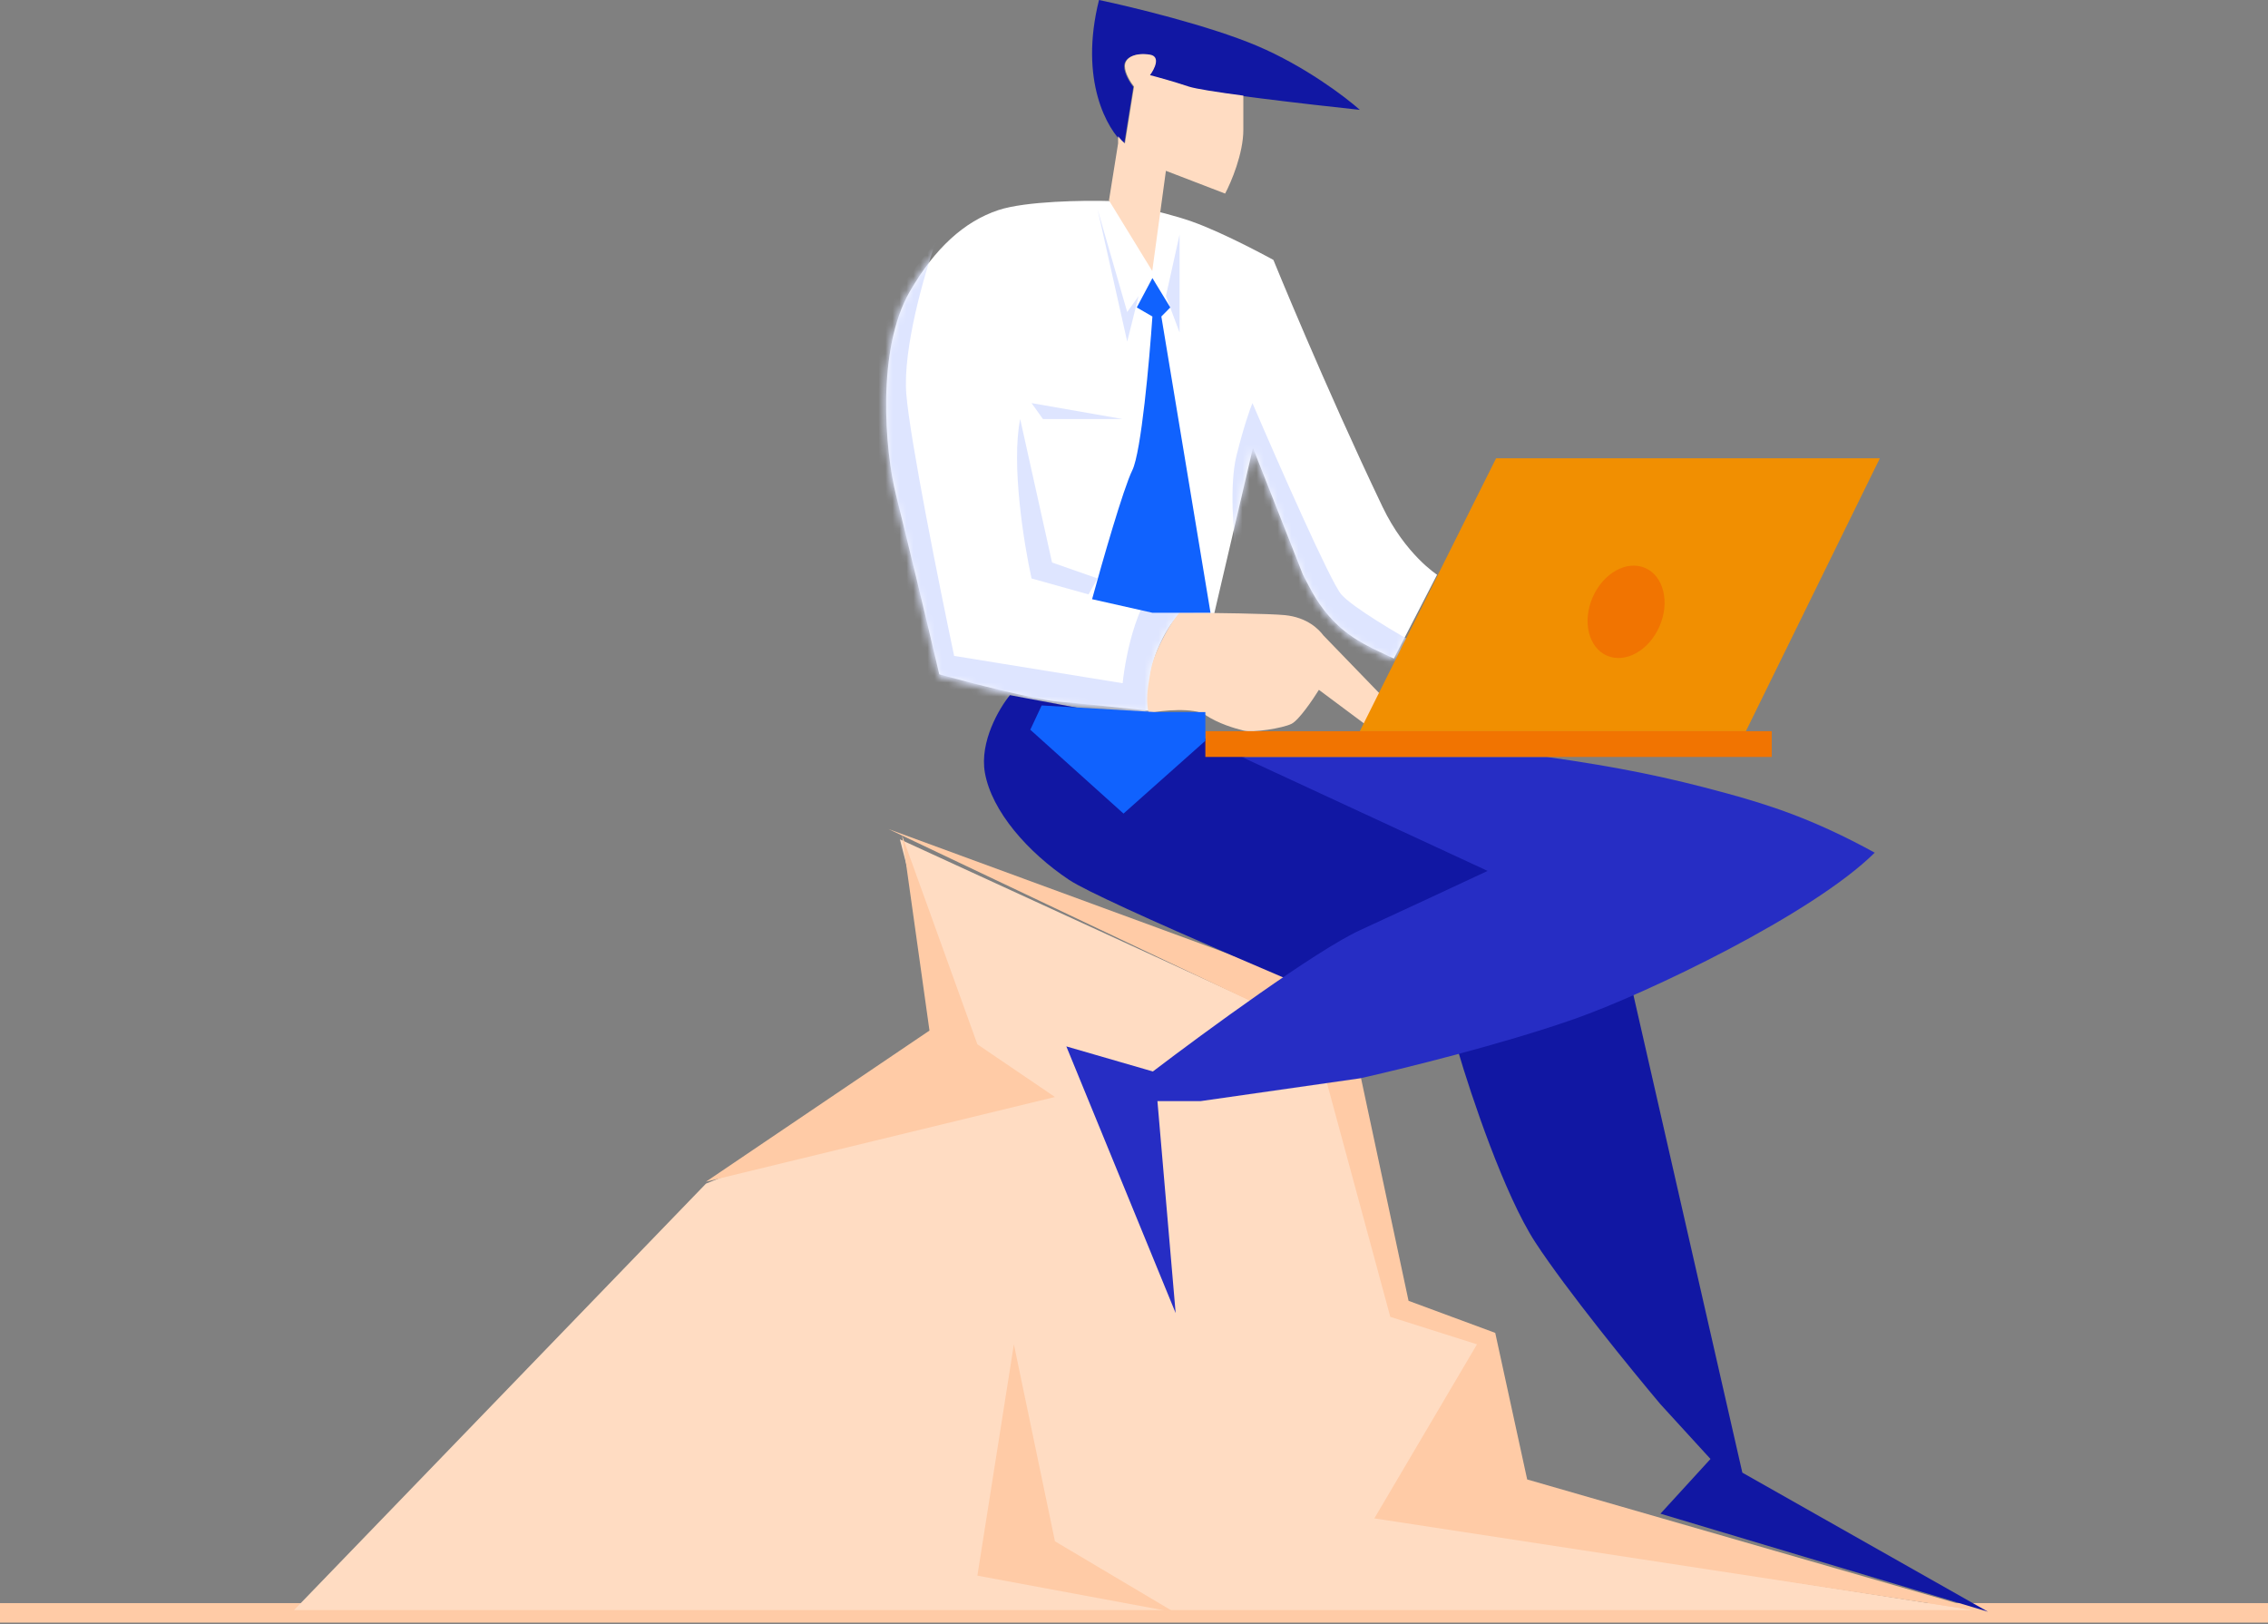 <svg width="324" height="232" viewBox="0 0 324 232" fill="none" xmlns="http://www.w3.org/2000/svg">
<rect x="0" y="0" width="324" height="232" fill="#808080" stroke="none"/>
<rect y="229" width="324" height="2.785" fill="#FFCBA6"/>
<path d="M188.874 147.585L128.558 119.897L137.361 154.1L100.845 169.085L42 230H139.83H181.389H281.793L197.025 216.644L212.022 191.887L198.981 187.978L188.874 147.585Z" fill="#FFDCC2"/>
<path d="M126.917 118.425L183.949 139.363L192.422 144.597L201.221 185.818L213.605 190.398L218.168 211.335L283.999 230.31L196.333 216.897L210.998 192.034L198.614 188.108L187.534 147.214L128.872 119.354L139.627 149.177L150.707 156.702L100.845 168.806L132.783 147.214L128.872 119.354L126.917 118.425Z" fill="#FFCBA6"/>
<path d="M150.707 220.168L144.841 192.034L139.627 225.076L167.781 230.31L150.707 220.168Z" fill="#FFCBA6"/>
<path d="M142.626 30.012C146.522 28.718 154.857 28.611 158.536 28.718C158.536 28.718 165.789 30.068 170.226 31.63C174.986 33.306 181.915 37.13 181.915 37.13C181.915 37.13 189.197 55.019 197.501 72.392C200.748 79.185 205.294 82.097 205.294 82.097L199.125 94.067C196.419 92.773 193.402 91.615 190.682 88.891C188.32 86.524 187.327 84.362 186.136 82.097L178.993 63.981L173.473 87.597H168.602C167.304 88.891 166.267 90.569 165.355 92.773C164.037 95.961 164.165 99.135 164.057 101.507C161.026 101.184 154.186 100.472 151.068 100.213C147.951 99.955 138.513 97.517 134.184 96.331C132.344 88.459 129.313 75.95 128.015 70.774C126.391 64.304 125.211 49.891 129.963 41.659C133.549 35.446 137.755 31.63 142.626 30.012Z" fill="white"/>
<mask id="mask0" mask-type="alpha" maskUnits="userSpaceOnUse" x="126" y="28" width="80" height="74">
<path d="M142.485 29.929C146.389 28.628 154.739 28.52 158.426 28.628C158.426 28.628 165.693 29.985 170.138 31.556C174.907 33.241 181.849 37.086 181.849 37.086C181.849 37.086 189.145 55.076 197.465 72.546C200.718 79.378 205.272 82.306 205.272 82.306L199.091 94.343C196.38 93.041 193.357 91.877 190.633 89.138C188.266 86.757 187.271 84.583 186.078 82.306L178.921 64.088L173.391 87.836H168.511C167.21 89.138 166.171 90.825 165.258 93.041C163.937 96.247 164.065 99.439 163.957 101.825C160.92 101.5 154.067 100.784 150.944 100.524C147.821 100.263 138.365 97.813 134.027 96.62C132.184 88.704 129.148 76.125 127.846 70.92C126.22 64.413 125.037 49.919 129.798 41.641C133.391 35.394 137.606 31.556 142.485 29.929Z" fill="#C4C4C4"/>
</mask>
<g mask="url(#mask0)">
<path d="M161.03 44.569L156.801 29.929L161.03 48.798L162.656 42.292L161.03 44.569Z" fill="#DEE5FF"/>
<path d="M166.56 42.292L168.512 33.508V47.497L166.56 42.292Z" fill="#DEE5FF"/>
<path d="M147.366 57.582L160.379 59.859H148.993L147.366 57.582Z" fill="#DEE5FF"/>
<path d="M150.294 80.354L145.74 59.859C144.438 66.365 146.282 77.751 147.366 82.631L155.499 84.908L156.801 82.631L150.294 80.354Z" fill="#DEE5FF"/>
<path d="M129.474 56.28C128.953 49.774 132.076 39.038 133.703 34.484L121.341 50.425L127.847 102.15L164.608 106.705L170.789 94.668C171.006 89.897 170.464 80.809 166.56 82.631C162.656 84.453 160.813 93.367 160.379 97.596L136.306 93.692C134.245 83.932 129.994 62.787 129.474 56.28Z" fill="#DEE5FF"/>
<path d="M176.645 65.064C175.604 69.228 176.211 76.342 176.645 79.378L198.767 99.873L202.996 92.391C199.851 90.656 193.171 86.73 191.61 84.908C190.048 83.087 182.501 65.931 178.922 57.582C178.597 58.341 177.686 60.9 176.645 65.064Z" fill="#DEE5FF"/>
</g>
<path d="M165.943 91.577C167.449 88.566 168.517 87.532 168.517 87.532C173.298 87.532 181.443 87.66 183.532 87.868C186.787 88.191 188.415 89.916 189.066 90.778L197.204 99.188L194.925 103.393L188.415 98.541C187.547 99.943 185.55 102.876 184.509 103.393C183.207 104.04 178.975 104.687 177.673 104.364C176.371 104.04 174.092 103.393 172.139 102.099C170.576 101.064 166.057 101.444 164.104 101.875C163.778 100.581 163.836 99.057 164.104 97.462C164.429 95.521 164.472 94.52 165.943 91.577Z" fill="#FFDCC2"/>
<path d="M213.726 65.465L194.261 104.45H249.412L268.552 65.465H213.726Z" fill="#F18F01"/>
<path d="M179.553 6.538C172.755 3.661 161.686 0.981 157.001 0C154.125 11.507 158.199 18.525 160.596 20.596L161.904 12.423C161.468 11.878 160.596 10.527 160.596 9.481C160.596 8.173 162.23 7.519 164.191 7.846C165.76 8.108 164.845 9.916 164.191 10.788C165.063 11.006 167.395 11.638 169.748 12.423C172.101 13.207 187.07 14.929 194.261 15.692C192.191 13.839 186.351 9.415 179.553 6.538Z" fill="#1117A3"/>
<path fill-rule="evenodd" clip-rule="evenodd" d="M159.727 19.469C160.067 19.89 160.399 20.233 160.703 20.495L162.004 12.362C161.57 11.82 160.703 10.475 160.703 9.434C160.703 8.133 162.329 7.482 164.281 7.808C165.843 8.068 164.932 9.868 164.281 10.736C165.149 10.953 167.469 11.582 169.811 12.362C170.771 12.682 173.84 13.159 177.62 13.662V18.543C177.62 21.927 175.885 26.026 175.017 27.652L166.559 24.399L164.607 38.713L158.426 28.628L159.727 20.495V19.469Z" fill="#FFDCC2"/>
<path d="M162.396 43.92L164.63 39.72L167.184 43.92L165.907 45.212L172.93 87.532H164.63L156.012 85.593C157.395 80.532 160.481 69.764 161.757 67.18C163.034 64.595 164.205 51.458 164.63 45.212L162.396 43.92Z" fill="#1062FE"/>
<path d="M140.699 110.374C139.919 105.945 142.757 101.146 144.273 99.301L168.644 103.86L178.392 108.42L212.837 124.054L233.308 141.967L248.906 210.363L284 230.231L237.208 216.226L244.356 208.409L237.208 200.592C233.092 195.707 223.755 184.242 219.335 177.468C214.916 170.693 210.129 156.406 208.287 150.109C191.715 143.27 157.401 128.809 152.721 125.682C146.872 121.774 141.673 115.911 140.699 110.374Z" fill="#1117A3"/>
<path d="M246.487 113.276C238.396 111.07 231.408 109.599 220.974 108.128H177.383L212.516 124.406C209.046 126.034 200.545 130.006 194.299 132.871C188.053 135.736 171.962 147.522 164.697 153.057L152.335 149.476L167.95 187.568L165.347 157.29H171.528L194.299 154.034C200.155 152.731 214.468 149.215 224.878 145.569C235.288 141.922 258.991 130.562 267.818 121.802C258.991 116.954 252.601 114.944 246.487 113.276Z" fill="#262DC4"/>
<rect x="172.194" y="104.45" width="80.912" height="3.678" fill="#F17401"/>
<ellipse cx="232.298" cy="87.397" rx="5.205" ry="6.832" transform="rotate(23.618 232.298 87.397)" fill="#F17401"/>
<path d="M165.048 101.718L148.809 100.772L147.185 104.24L160.501 116.219L172.194 105.816V101.718H165.048Z" fill="#1062FE"/>
</svg>
